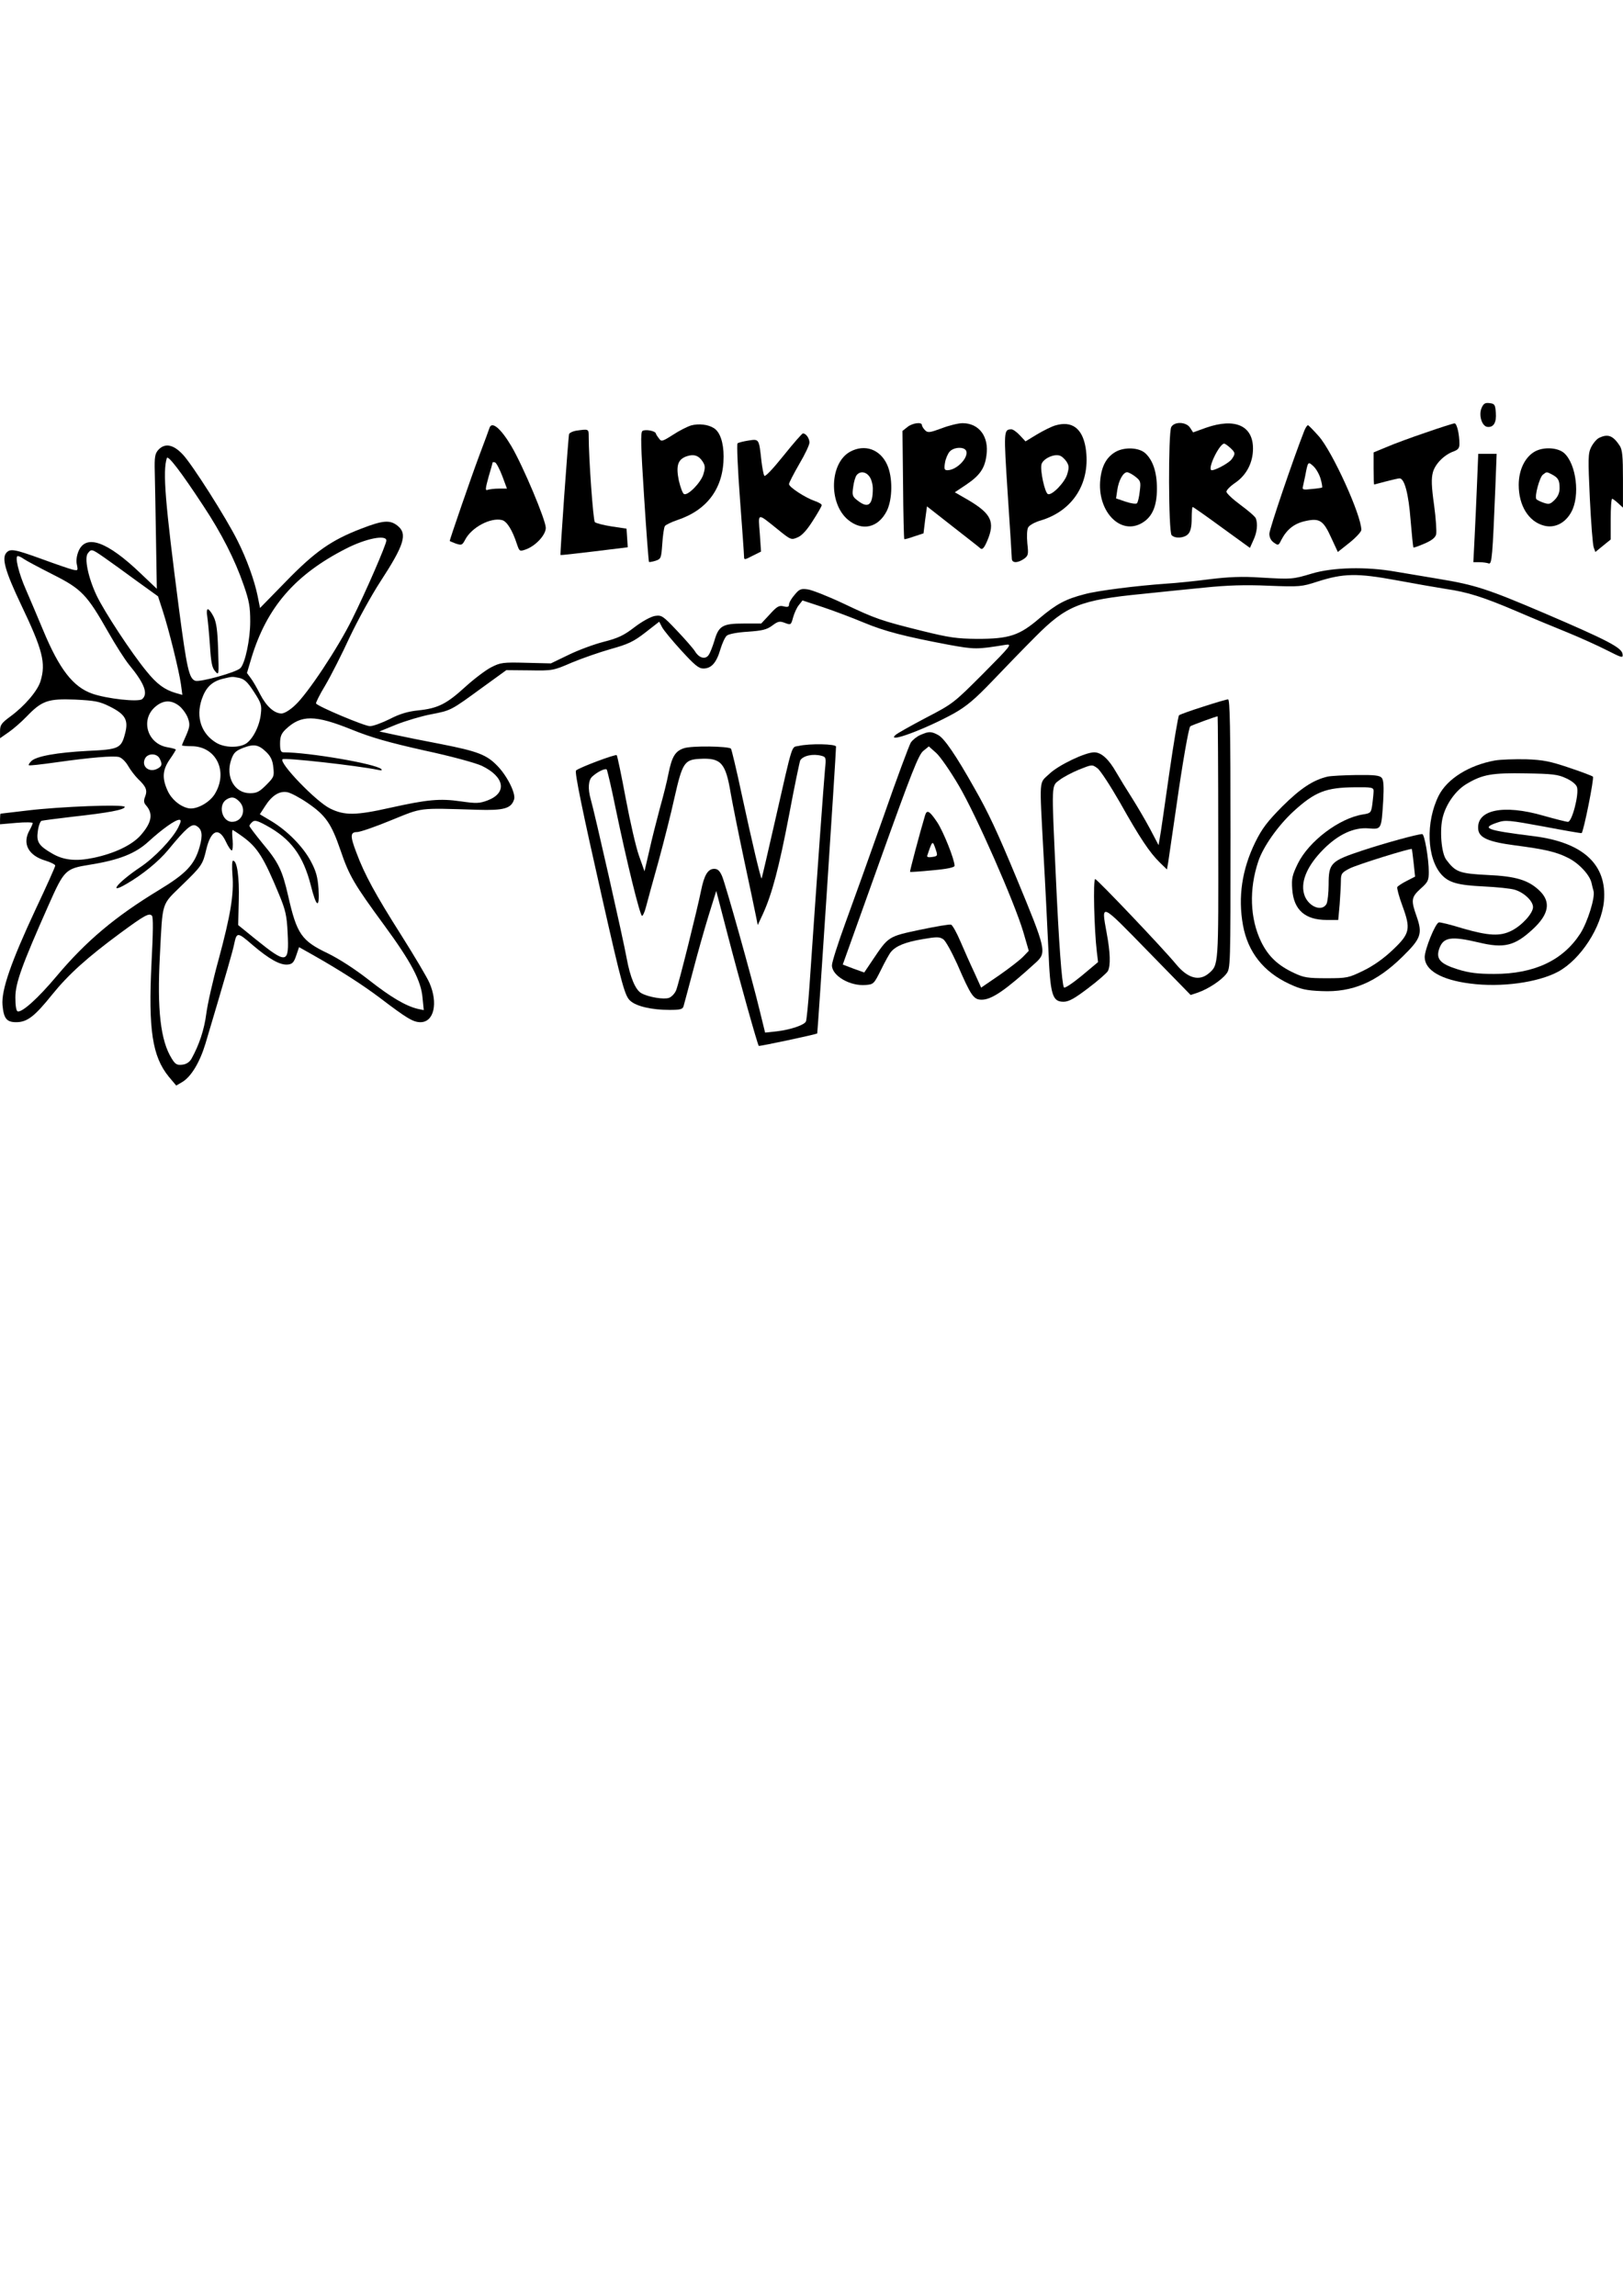 <?xml version="1.0" encoding="UTF-8" standalone="yes"?>
<svg version="1.0" xmlns="http://www.w3.org/2000/svg" width="210mm" height="297mm" viewBox="0 0 794 1123" preserveAspectRatio="xMidYMid meet">
  <g transform="translate(0,1123) scale(0.1,-0.1)" fill="#000000" stroke="none">
    <path d="M7249 9236 c-16 -35 0 -90 27 -94 31 -4 46 21 42 70 -3 39 -6 43 -30
46 -22 3 -30 -2 -39 -22z"/>
    <path d="M3381 9149 c-19 -6 -59 -26 -89 -46 -52 -33 -57 -34 -68 -18 -8 10
-15 21 -16 26 -5 12 -52 20 -65 11 -10 -6 -8 -74 8 -322 11 -173 22 -317 24
-319 2 -1 16 1 32 6 27 9 28 13 33 84 3 41 8 79 13 86 4 6 31 19 60 29 148 49
227 157 227 311 0 69 -18 121 -48 139 -28 18 -74 23 -111 13z m56 -176 c13
-20 14 -30 4 -63 -12 -40 -74 -104 -94 -97 -7 2 -18 32 -26 66 -15 73 -5 104
38 119 35 12 59 4 78 -25z"/>
    <path d="M4439 9141 l-24 -19 3 -263 c1 -145 4 -264 6 -266 1 -2 23 4 48 13
l46 15 8 66 9 66 125 -98 c69 -54 131 -102 137 -108 9 -7 18 3 33 38 39 92 20
132 -93 199 l-66 38 57 38 c65 44 90 79 98 143 13 91 -36 157 -117 157 -20 0
-66 -11 -102 -25 -60 -22 -68 -23 -82 -9 -8 8 -15 20 -15 25 0 16 -47 10 -71
-10z m288 -117 c12 -33 -47 -94 -92 -94 -15 0 -17 6 -12 36 3 20 14 45 23 55
21 23 72 25 81 3z"/>
    <path d="M5163 9149 c-18 -5 -58 -25 -90 -44 l-56 -34 -28 30 c-15 16 -33 29
-41 29 -38 -1 -38 -6 -18 -316 11 -164 20 -307 20 -316 0 -23 28 -23 59 -2 22
16 23 22 17 76 -3 34 -2 68 4 78 6 11 33 26 61 34 161 48 247 188 220 357 -16
94 -67 132 -148 108z m54 -176 c13 -20 14 -30 4 -63 -12 -40 -74 -104 -94 -97
-15 5 -39 114 -32 145 6 26 57 52 87 44 11 -2 26 -16 35 -29z"/>
    <path d="M5730 9141 c-15 -29 -14 -513 2 -529 18 -18 63 -14 81 6 12 13 17 37
17 75 0 31 2 57 5 57 3 0 67 -45 142 -100 l138 -100 17 38 c18 38 22 79 12
106 -3 9 -37 38 -75 66 -38 28 -69 57 -69 65 0 8 20 28 44 44 55 38 86 99 86
167 0 112 -88 151 -229 102 l-64 -23 -15 23 c-19 29 -77 31 -92 3z m288 -101
c26 -24 27 -29 8 -56 -15 -21 -92 -61 -101 -53 -15 15 42 129 64 129 4 0 17
-9 29 -20z"/>
    <path d="M6975 9114 c-71 -24 -158 -56 -192 -71 l-63 -26 0 -79 c0 -43 1 -78
3 -78 1 0 27 7 57 15 30 8 61 15 67 15 24 0 44 -74 54 -204 6 -72 12 -132 14
-134 2 -2 26 7 54 19 35 15 53 29 57 45 3 13 -1 77 -10 143 -13 92 -14 130 -6
160 11 42 56 87 102 103 21 8 28 16 28 36 0 50 -13 102 -24 101 -6 0 -69 -20
-141 -45z"/>
    <path d="M2395 9138 c-2 -7 -25 -69 -51 -138 -38 -101 -144 -409 -144 -416 0
-1 14 -7 30 -13 28 -9 31 -8 45 18 31 61 125 111 181 97 24 -6 51 -50 73 -118
12 -35 13 -36 42 -26 49 17 99 71 99 106 0 38 -111 302 -168 399 -51 86 -95
124 -107 91z m62 -236 l23 -62 -39 0 c-22 0 -46 -3 -55 -6 -13 -5 -12 4 4 63
11 37 20 69 20 71 0 2 5 2 12 0 6 -2 22 -32 35 -66z"/>
    <path d="M6381 9123 c-52 -132 -171 -481 -171 -504 0 -17 8 -34 22 -43 21 -15
23 -15 36 12 27 52 63 81 117 93 71 16 89 4 128 -82 l32 -69 58 46 c31 25 57
53 57 62 0 72 -141 382 -208 458 -26 29 -50 54 -53 54 -4 0 -12 -12 -18 -27z
m80 -236 c6 -21 9 -40 7 -42 -2 -1 -25 -5 -51 -7 -41 -5 -47 -3 -43 11 2 9 7
32 11 51 14 74 14 74 41 49 13 -12 29 -40 35 -62z"/>
    <path d="M2817 9123 c-16 -3 -30 -10 -33 -16 -4 -14 -45 -589 -42 -592 2 -1
76 7 166 18 l163 20 -3 46 -3 45 -73 11 c-40 6 -77 16 -82 21 -8 8 -30 310
-30 422 0 34 -1 34 -63 25z"/>
    <path d="M3833 9001 c-53 -66 -90 -105 -94 -98 -4 7 -10 39 -14 72 -12 110
-11 108 -64 100 -25 -4 -49 -10 -53 -14 -4 -3 1 -126 12 -271 11 -146 20 -273
20 -283 0 -16 3 -16 41 4 l42 21 -6 89 c-8 103 -14 101 86 21 65 -53 68 -54
98 -41 21 8 46 35 75 81 24 37 44 72 44 77 0 5 -15 14 -33 20 -47 16 -127 68
-127 83 0 7 23 51 50 98 28 47 50 94 50 105 0 21 -17 45 -32 45 -4 0 -47 -49
-95 -109z"/>
    <path d="M7823 9088 c-12 -6 -29 -26 -39 -46 -15 -31 -15 -56 -6 -251 6 -119
14 -226 19 -239 l8 -22 38 31 37 30 0 100 c0 54 3 99 7 99 4 0 17 -10 30 -22
l23 -21 0 139 c0 113 -3 144 -16 164 -33 50 -58 59 -101 38z"/>
    <path d="M774 9029 c-16 -18 -19 -35 -17 -108 1 -47 4 -195 6 -328 l4 -243
-79 75 c-164 157 -268 194 -304 109 -9 -22 -13 -48 -8 -66 6 -30 5 -30 -22
-24 -16 4 -83 27 -151 52 -133 48 -154 52 -173 29 -22 -27 -4 -91 73 -253 106
-222 122 -285 95 -374 -14 -47 -78 -122 -148 -173 -43 -32 -50 -41 -50 -71 l0
-35 43 30 c23 16 62 50 87 76 75 78 105 88 237 83 98 -5 120 -9 170 -34 76
-38 92 -66 75 -131 -19 -74 -30 -79 -184 -86 -150 -8 -251 -26 -275 -50 -9 -9
-15 -18 -12 -20 2 -3 62 4 133 14 170 24 279 33 308 26 14 -4 33 -23 45 -44
12 -21 34 -49 48 -63 39 -37 47 -55 35 -86 -8 -20 -7 -31 4 -43 37 -42 28 -86
-28 -149 -43 -47 -128 -87 -228 -108 -86 -18 -147 -12 -203 21 -66 38 -78 57
-70 110 3 25 12 48 18 50 7 2 75 11 152 20 173 19 255 34 255 48 0 14 -317 2
-480 -18 -69 -8 -126 -15 -127 -15 -2 0 -3 -12 -3 -26 l0 -26 80 7 c44 4 80 3
80 -1 -1 -5 -7 -20 -15 -34 -38 -66 -7 -125 78 -150 26 -8 47 -19 47 -24 0 -6
-43 -102 -96 -214 -120 -257 -168 -395 -162 -468 6 -66 20 -84 67 -84 54 0 90
28 176 135 80 99 171 181 335 302 117 86 139 98 153 84 7 -7 6 -79 -2 -233
-16 -325 4 -455 84 -554 l37 -44 29 17 c44 26 86 96 114 188 104 349 134 455
140 485 13 62 16 62 90 -2 82 -70 136 -100 173 -96 22 2 30 11 41 44 l14 41
71 -40 c129 -73 244 -147 327 -210 129 -98 160 -117 196 -117 66 0 87 93 44
192 -11 26 -74 132 -139 235 -125 197 -179 296 -218 401 -32 83 -31 102 3 102
14 0 90 26 167 58 156 63 127 60 421 51 130 -4 166 6 180 51 9 29 -34 115 -82
164 -52 54 -96 71 -274 106 -85 16 -188 37 -229 46 l-74 16 83 34 c46 18 122
41 170 50 98 19 96 18 252 132 l116 84 114 -1 c112 -2 116 -1 204 37 50 21
136 51 192 67 86 24 112 36 170 81 l68 53 14 -27 c8 -15 50 -66 94 -114 65
-71 85 -88 108 -88 39 0 64 28 83 93 9 30 23 61 32 68 10 8 52 16 103 19 70 5
92 10 119 30 28 21 36 23 62 13 29 -11 30 -10 40 27 6 21 18 48 28 60 l18 23
100 -33 c54 -18 144 -52 199 -75 103 -43 200 -68 417 -109 127 -23 137 -23
278 0 33 5 27 -3 -110 -141 -143 -143 -147 -147 -280 -216 -74 -39 -142 -77
-150 -85 -44 -42 151 31 288 107 60 34 102 69 187 158 61 64 155 161 210 216
152 153 218 180 525 210 85 9 223 23 305 31 108 11 195 14 310 9 154 -6 163
-5 240 20 128 41 194 42 385 7 91 -17 201 -36 245 -43 104 -15 181 -39 345
-109 74 -32 185 -78 247 -103 61 -25 148 -64 193 -87 77 -39 81 -40 78 -19 -4
31 -73 67 -381 199 -279 119 -339 139 -522 169 -66 11 -160 27 -209 35 -141
25 -305 21 -406 -9 -97 -29 -98 -29 -255 -20 -87 6 -154 3 -245 -8 -69 -9
-165 -19 -215 -22 -143 -10 -335 -34 -397 -51 -94 -24 -139 -48 -221 -117
-100 -86 -149 -102 -307 -102 -99 1 -135 6 -265 38 -206 51 -231 60 -387 134
-76 36 -155 67 -176 70 -34 5 -42 1 -65 -27 -15 -17 -27 -38 -27 -47 0 -11 -6
-14 -26 -9 -22 6 -33 0 -68 -39 l-42 -45 -85 0 c-104 0 -123 -11 -144 -84 -9
-29 -21 -61 -29 -71 -16 -22 -46 -14 -66 19 -8 13 -48 59 -88 101 -70 74 -75
77 -109 72 -20 -4 -61 -26 -99 -55 -52 -40 -79 -53 -149 -71 -48 -12 -126 -41
-173 -64 l-87 -42 -122 3 c-113 3 -125 1 -170 -22 -26 -13 -84 -57 -127 -96
-92 -84 -134 -105 -231 -115 -49 -5 -90 -17 -138 -42 -38 -19 -82 -35 -97 -35
-24 -1 -255 96 -264 111 -2 3 18 44 46 90 27 46 81 152 119 235 39 82 106 204
149 270 118 181 135 235 84 275 -37 29 -71 26 -177 -15 -146 -56 -226 -112
-368 -258 l-127 -130 -12 60 c-16 77 -54 182 -98 269 -55 111 -223 375 -268
422 -47 50 -88 57 -120 22z m221 -274 c88 -133 154 -262 197 -387 27 -77 32
-107 32 -178 0 -88 -25 -205 -48 -228 -20 -21 -198 -70 -221 -62 -30 11 -41
58 -80 355 -67 516 -80 669 -59 734 5 17 68 -65 179 -234z m895 -169 c0 -19
-100 -250 -168 -386 -69 -140 -218 -364 -278 -419 -25 -24 -53 -41 -67 -41
-35 0 -74 35 -104 93 -14 28 -34 63 -45 78 l-20 27 22 74 c75 247 213 407 462
534 97 50 198 70 198 40z m-1379 -84 c30 -21 101 -72 158 -114 l104 -75 24
-74 c30 -93 78 -287 88 -356 l7 -52 -32 9 c-55 16 -93 44 -143 106 -75 91
-206 291 -244 370 -42 88 -62 186 -43 208 17 22 19 21 81 -22z m-395 -6 c11
-8 75 -42 142 -76 141 -71 167 -98 272 -283 35 -62 80 -132 100 -157 77 -93
96 -144 65 -170 -19 -15 -173 2 -244 27 -94 33 -161 120 -240 310 -27 65 -65
154 -84 198 -36 81 -56 165 -40 165 5 0 18 -6 29 -14z m1054 -582 c26 -6 41
-20 72 -68 36 -55 39 -66 34 -108 -6 -58 -38 -122 -72 -145 -35 -22 -104 -21
-145 3 -74 44 -102 125 -72 214 20 58 50 87 104 100 47 11 43 11 79 4z m-291
-139 c16 -14 35 -41 41 -60 10 -29 8 -41 -9 -81 -12 -26 -21 -48 -21 -50 0 -2
21 -4 46 -4 122 0 182 -125 114 -235 -27 -43 -93 -78 -131 -68 -41 10 -81 44
-100 87 -27 60 -24 100 11 151 17 24 30 46 30 48 0 3 -19 8 -42 12 -98 17
-133 136 -57 199 39 33 79 33 118 1z m842 -114 c96 -39 181 -63 355 -102 131
-28 251 -61 281 -75 112 -54 125 -132 29 -169 -40 -15 -55 -16 -131 -5 -104
15 -164 9 -345 -31 -169 -38 -224 -39 -295 -4 -68 33 -251 223 -233 241 9 9
367 -31 468 -52 16 -4 21 -2 15 4 -27 26 -356 82 -478 82 -13 0 -17 9 -17 43
0 34 6 49 28 70 75 71 142 71 323 -2z m-417 -111 c20 -20 30 -40 33 -74 5 -43
3 -48 -35 -86 -33 -33 -46 -40 -79 -40 -76 0 -121 80 -92 164 12 34 21 43 59
58 53 20 75 16 114 -22z m-524 -29 c15 -28 13 -39 -10 -51 -41 -22 -81 12 -60
51 14 25 56 25 70 0z m725 -219 c89 -61 116 -101 161 -232 42 -124 67 -166
213 -365 132 -180 181 -272 188 -356 l6 -60 -29 6 c-59 14 -132 57 -239 141
-69 54 -145 103 -202 131 -128 61 -151 94 -193 279 -29 127 -47 165 -126 259
-35 43 -64 81 -64 85 0 4 7 13 15 20 11 9 24 6 66 -17 122 -66 182 -147 220
-296 27 -108 43 -114 37 -14 -4 57 -12 86 -37 133 -38 72 -115 150 -193 197
l-57 34 26 40 c33 52 70 75 108 68 17 -3 62 -27 100 -53z m-335 8 c38 -38 16
-100 -35 -100 -50 0 -70 84 -26 110 24 14 39 12 61 -10z m-299 -129 c-29 -56
-116 -147 -185 -193 -109 -73 -162 -137 -68 -82 77 44 159 111 204 166 89 108
115 130 137 119 30 -16 34 -45 17 -105 -25 -87 -67 -130 -199 -210 -214 -130
-356 -249 -502 -423 -90 -107 -168 -177 -189 -170 -7 2 -11 29 -11 68 0 70 32
158 163 453 76 171 82 177 200 196 145 23 225 55 289 114 67 61 130 106 150
106 10 0 9 -9 -6 -39z m318 -45 c71 -52 102 -102 176 -281 32 -77 38 -104 42
-188 8 -153 -3 -155 -157 -31 l-85 69 3 120 c3 115 -8 195 -28 195 -5 0 -6
-30 -3 -69 8 -94 -9 -197 -67 -412 -28 -101 -55 -221 -61 -268 -10 -78 -35
-153 -73 -221 -10 -16 -25 -26 -45 -28 -25 -3 -34 2 -51 30 -55 88 -72 239
-58 503 14 271 6 245 108 345 96 93 102 101 119 175 23 96 62 111 96 38 11
-24 24 -43 29 -43 4 0 6 23 4 50 -3 28 -3 50 0 50 2 0 25 -15 51 -34z"/>
    <path d="M1014 8213 c3 -21 9 -84 13 -141 5 -81 10 -108 25 -125 19 -22 19
-20 15 103 -3 96 -8 134 -22 163 -10 20 -23 37 -28 37 -6 0 -7 -16 -3 -37z"/>
    <path d="M4160 9021 c-101 -54 -108 -252 -12 -333 69 -58 148 -40 190 42 29
58 30 166 2 227 -34 75 -109 102 -180 64z m94 -123 c9 -12 16 -38 16 -58 0
-82 -23 -99 -75 -58 -25 19 -27 26 -21 66 3 25 11 51 17 58 17 21 46 17 63 -8z"/>
    <path d="M5460 9021 c-45 -25 -70 -68 -77 -136 -16 -150 91 -269 195 -218 56
28 82 81 82 173 0 81 -20 140 -58 174 -31 27 -99 30 -142 7z m95 -123 c25 -20
27 -25 21 -71 -3 -28 -9 -54 -14 -59 -4 -4 -29 -1 -55 8 l-47 16 6 41 c7 48
29 87 48 87 7 0 26 -10 41 -22z"/>
    <path d="M7510 9022 c-49 -27 -80 -90 -80 -164 0 -101 48 -179 123 -199 52
-14 104 11 134 66 44 79 25 235 -35 289 -31 27 -99 31 -142 8z m83 -113 c30
-16 37 -28 37 -67 0 -22 -8 -41 -24 -57 -22 -22 -28 -23 -55 -14 -17 6 -33 14
-35 18 -9 14 16 106 32 119 19 15 18 15 45 1z"/>
    <path d="M7226 8863 c-3 -82 -9 -201 -12 -265 l-6 -118 30 0 c17 0 37 -3 45
-6 16 -6 19 34 33 379 l6 157 -45 0 -45 0 -6 -147z"/>
    <path d="M5885 7773 c-60 -19 -113 -38 -117 -42 -4 -4 -26 -133 -48 -286 -22
-154 -42 -295 -46 -314 l-6 -35 -42 80 c-23 43 -63 111 -87 149 -25 39 -60 96
-78 127 -37 65 -73 98 -108 98 -44 0 -176 -63 -220 -106 -51 -48 -48 -12 -28
-389 9 -154 19 -365 24 -470 9 -222 19 -255 74 -255 26 0 54 16 120 66 48 36
91 74 97 84 14 27 12 91 -6 187 -27 148 -32 150 201 -89 l210 -215 36 12 c51
18 113 59 138 91 21 27 21 29 21 685 0 521 -3 659 -12 658 -7 0 -62 -16 -123
-36z m75 -640 c1 -630 2 -622 -46 -664 -47 -40 -103 -25 -160 44 -66 80 -387
417 -396 417 -11 0 -5 -248 8 -356 l6 -50 -80 -67 c-45 -37 -84 -63 -87 -57
-10 16 -25 217 -40 550 -21 456 -22 434 19 465 18 14 62 37 96 51 63 25 63 25
89 6 14 -10 64 -87 111 -169 97 -173 145 -244 194 -292 l35 -34 6 34 c3 19 21
142 40 274 30 212 60 383 68 392 5 5 132 51 134 49 1 -1 3 -268 3 -593z"/>
    <path d="M4503 7635 c-17 -7 -38 -24 -47 -37 -8 -13 -69 -176 -134 -363 -66
-187 -150 -421 -186 -519 -36 -99 -66 -192 -66 -208 0 -51 89 -103 166 -96 38
3 40 6 74 74 19 39 41 79 49 88 24 29 71 48 154 62 69 12 83 12 101 0 12 -7
42 -63 69 -122 68 -157 80 -174 120 -174 49 0 117 47 265 182 53 49 50 63 -93
408 -95 229 -140 326 -207 443 -91 162 -149 247 -179 262 -34 18 -45 18 -86 0z
m189 -250 c85 -145 270 -566 314 -713 l27 -93 -27 -28 c-15 -16 -68 -57 -117
-91 l-89 -61 -33 73 c-19 40 -49 108 -68 152 -18 43 -39 80 -46 83 -6 3 -75
-9 -152 -25 -156 -33 -154 -32 -232 -148 l-41 -61 -53 19 -52 20 183 511 c153
427 188 516 211 534 l27 22 36 -32 c20 -18 70 -90 112 -162z"/>
    <path d="M4526 7243 c-27 -90 -76 -276 -74 -278 2 -1 51 2 111 8 69 6 107 14
107 22 0 30 -54 166 -85 213 -37 55 -50 63 -59 35z m52 -169 c10 -30 9 -32
-18 -36 -17 -3 -26 0 -24 6 26 77 26 77 42 30z"/>
    <path d="M3906 7581 c-35 -7 -26 22 -112 -356 -36 -159 -67 -291 -68 -292 -4
-4 -47 178 -96 405 -26 123 -51 226 -54 230 -13 12 -193 15 -230 2 -43 -14
-59 -41 -76 -125 -6 -33 -25 -109 -42 -169 -16 -60 -40 -154 -52 -209 l-23
-99 -27 76 c-15 42 -44 169 -65 281 -21 113 -41 208 -44 211 -6 6 -185 -61
-199 -75 -8 -7 33 -205 126 -616 99 -438 113 -488 140 -511 30 -27 106 -44
191 -44 52 0 65 3 69 18 3 9 23 87 46 172 22 85 57 208 77 273 l37 119 57
-219 c54 -208 145 -533 151 -539 3 -3 281 56 286 61 2 2 92 1367 92 1403 0 13
-128 16 -184 3z m113 -48 c22 -6 23 -9 17 -67 -5 -52 -36 -475 -76 -1060 -6
-87 -14 -164 -17 -172 -7 -18 -76 -41 -144 -49 l-56 -6 -27 110 c-39 162 -165
610 -183 654 -12 28 -22 37 -39 37 -31 0 -49 -31 -64 -105 -18 -90 -109 -456
-122 -488 -6 -16 -22 -33 -35 -38 -25 -9 -99 3 -134 22 -30 15 -56 78 -73 170
-16 91 -159 722 -176 779 -15 52 -12 95 8 112 25 23 63 41 70 34 3 -4 23 -88
43 -187 55 -265 120 -529 130 -529 4 0 13 19 19 43 6 23 33 123 61 222 27 99
63 241 79 315 38 167 48 184 122 188 106 6 128 -19 153 -170 9 -51 38 -196 65
-323 27 -126 53 -250 58 -275 l9 -45 26 56 c44 97 78 224 128 486 26 139 51
258 54 264 15 23 62 33 104 22z"/>
    <path d="M7313 7510 c-126 -23 -232 -89 -274 -171 -65 -129 -59 -308 14 -388
36 -39 81 -51 205 -57 64 -3 133 -10 152 -16 45 -13 90 -55 90 -85 0 -30 -53
-89 -104 -115 -56 -29 -113 -26 -241 11 -58 18 -111 31 -116 29 -18 -6 -68
-131 -69 -169 0 -65 81 -112 222 -130 153 -20 332 5 431 58 110 60 212 217
224 345 16 179 -102 288 -345 318 -232 29 -259 39 -175 67 38 13 57 11 225
-20 100 -19 185 -34 186 -32 10 10 62 269 55 276 -4 4 -57 24 -117 44 -92 31
-126 38 -210 41 -56 1 -124 -1 -153 -6z m349 -87 c27 -12 49 -30 53 -43 11
-34 -24 -170 -44 -170 -9 0 -63 14 -120 30 -197 57 -330 29 -319 -68 5 -40 50
-60 179 -77 146 -19 203 -32 260 -61 53 -26 106 -83 115 -122 3 -15 8 -33 10
-40 9 -31 -29 -153 -65 -209 -85 -131 -225 -197 -421 -197 -80 0 -122 5 -177
22 -87 27 -109 51 -92 101 20 57 57 63 193 31 124 -30 176 -17 263 63 81 74
92 135 35 190 -54 52 -116 71 -255 77 -137 7 -156 14 -201 74 -25 32 -34 149
-17 211 17 65 65 131 117 161 77 46 124 54 289 51 129 -2 157 -5 197 -24z"/>
    <path d="M6494 7431 c-71 -17 -132 -58 -220 -145 -73 -74 -99 -107 -133 -176
-65 -133 -85 -268 -60 -406 24 -131 100 -228 227 -287 56 -26 82 -32 158 -35
150 -7 269 44 395 168 91 89 99 112 70 196 -29 81 -27 95 19 137 36 32 40 40
40 82 0 65 -21 185 -32 185 -23 0 -183 -44 -295 -81 -153 -51 -163 -61 -163
-166 0 -41 -5 -83 -10 -94 -21 -39 -83 -17 -106 36 -26 64 7 147 92 232 72 72
148 107 219 101 64 -5 63 -7 72 134 4 72 2 102 -7 113 -10 12 -35 15 -124 14
-61 -1 -125 -4 -142 -8z m226 -70 c0 -10 -3 -39 -6 -64 -6 -43 -8 -45 -47 -51
-116 -19 -264 -131 -318 -241 -27 -56 -31 -72 -27 -125 7 -101 63 -150 169
-150 l56 0 7 77 c3 42 6 93 6 114 0 35 4 41 43 61 37 19 298 100 304 95 1 -2
5 -33 9 -69 l7 -66 -41 -21 c-22 -11 -43 -25 -46 -30 -3 -4 8 -46 25 -92 42
-114 37 -136 -49 -217 -42 -40 -94 -77 -142 -100 -72 -35 -79 -37 -180 -37
-92 0 -112 3 -160 26 -79 37 -125 81 -160 152 -55 114 -60 257 -14 394 24 72
97 175 172 244 105 96 159 117 300 118 83 1 92 -1 92 -18z"/>
  </g>
</svg>